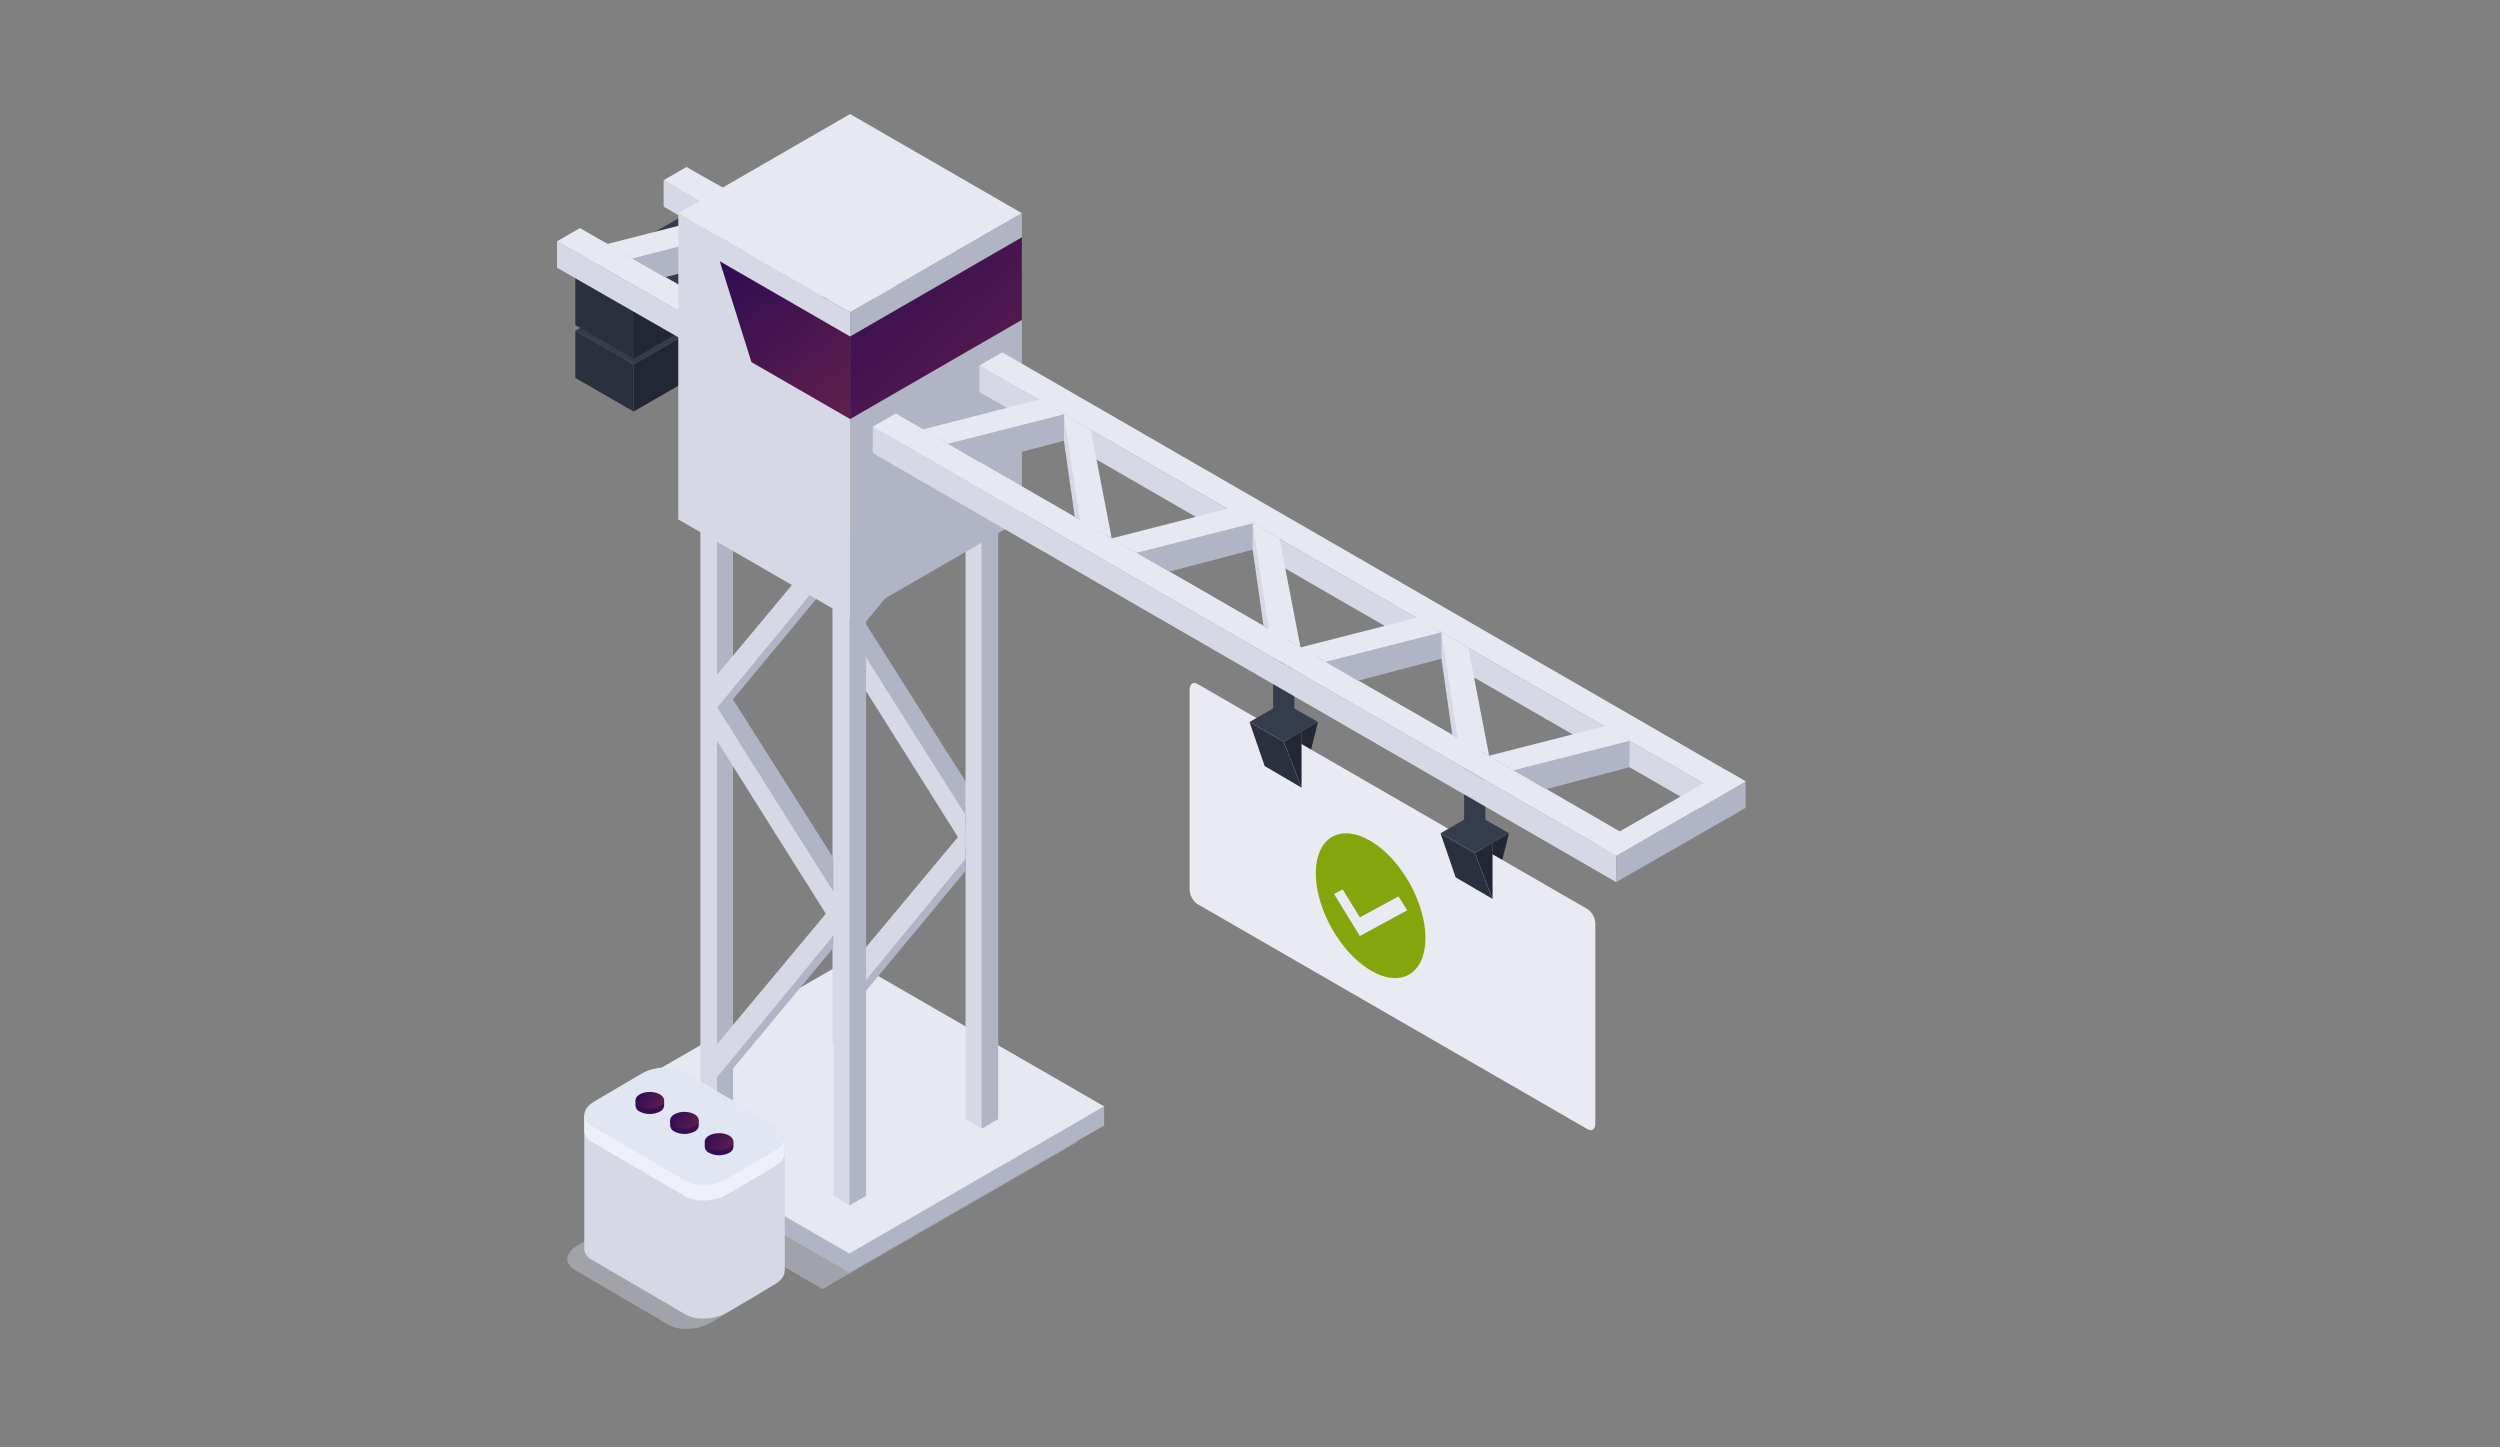 <?xml version="1.0" encoding="UTF-8"?>
<svg width="570px" height="330px" viewBox="0 0 570 330" version="1.1" xmlns="http://www.w3.org/2000/svg" xmlns:xlink="http://www.w3.org/1999/xlink">
    <rect x="0" y="0" width="570" height="330" fill="#808080" stroke="none"/>
    <title>20210503-onderhoud</title>
    <defs>
        <linearGradient x1="16.476%" y1="-0.787%" x2="84.079%" y2="99.949%" id="linearGradient-1">
            <stop stop-color="#310D53" offset="0%"></stop>
            <stop stop-color="#5E1E4C" offset="99.95%"></stop>
        </linearGradient>
        <linearGradient x1="6.104%" y1="-0.787%" x2="94.622%" y2="99.949%" id="linearGradient-2">
            <stop stop-color="#310D53" offset="0%"></stop>
            <stop stop-color="#5E1E4C" offset="99.95%"></stop>
        </linearGradient>
        <linearGradient x1="128.188%" y1="100%" x2="128.188%" y2="-162.072%" id="linearGradient-3">
            <stop stop-color="#310D53" offset="0%"></stop>
            <stop stop-color="#5E1E4C" offset="99.95%"></stop>
        </linearGradient>
        <linearGradient x1="0.863%" y1="32.523%" x2="99.95%" y2="67.189%" id="linearGradient-4">
            <stop stop-color="#310D53" offset="0%"></stop>
            <stop stop-color="#5E1E4C" offset="99.95%"></stop>
        </linearGradient>
        <linearGradient x1="128.188%" y1="100%" x2="128.188%" y2="-162.072%" id="linearGradient-5">
            <stop stop-color="#310D53" offset="0%"></stop>
            <stop stop-color="#5E1E4C" offset="99.95%"></stop>
        </linearGradient>
    </defs>
    <g id="20210503-onderhoud" stroke="none" stroke-width="1" fill="none" fill-rule="evenodd">
        <g id="Group" transform="translate(127, 26)" fill-rule="nonzero">
            <g id="Web_design_SVG">
                <polygon id="Path" fill="#232733" points="217.043 163.988 213.304 178.954 213.304 166.144"></polygon>
                <polygon id="Path" fill="#232733" points="173.495 138.614 169.756 153.589 169.756 140.779"></polygon>
                <path d="M234.986,231.474 L145.973,180.096 C144.896,179.323 144.249,178.084 144.232,176.758 L144.232,131.235 C144.232,129.949 145.031,129.358 145.973,129.917 L234.986,181.294 C236.066,182.063 236.716,183.299 236.736,184.625 L236.736,230.188 C236.736,231.442 235.953,232.033 234.986,231.474 Z" id="Path" fill="#E9EAF2"></path>
                <polygon id="Path" fill="#353C4C" points="211.666 160.881 211.658 143.806 206.817 140.172 206.817 160.881 201.433 163.988 209.238 168.492 217.043 163.988"></polygon>
                <polygon id="Path" fill="#232733" points="209.238 168.492 213.304 178.954 213.304 166.871 213.304 166.144"></polygon>
                <polygon id="Path" fill="#2B303F" points="201.433 163.988 204.892 174.035 213.304 178.954 209.238 168.492"></polygon>
                <polygon id="Path" fill="#353C4C" points="168.111 135.516 168.111 114.799 163.269 114.799 163.269 135.508 157.885 138.614 165.69 143.127 173.495 138.614"></polygon>
                <polygon id="Path" fill="#232733" points="165.69 143.127 169.756 153.589 169.756 141.506 169.756 140.779"></polygon>
                <polygon id="Path" fill="#2B303F" points="157.885 138.614 161.344 148.661 169.756 153.589 165.69 143.127"></polygon>
                <polygon id="Path" fill="#D6D8E5" opacity="0.4" points="114.857 232.201 66.636 204.232 8.532 237.767 60.516 267.908 118.627 234.373 118.627 230.028"></polygon>
                <polygon id="Path" fill="#B1B4C4" points="120.976 228.431 66.636 197.068 12.295 228.431 8.532 226.259 8.532 230.603 66.636 264.147 124.739 230.603 124.739 226.259"></polygon>
                <polygon id="Path" fill="#E7E9F2" points="66.636 259.794 8.532 226.259 66.636 192.723 124.739 226.259"></polygon>
                <polygon id="Path" fill="#B1B4C4" points="66.452 213.84 70.247 211.651 70.247 49.676 66.452 51.865"></polygon>
                <polygon id="Path" fill="#B1B4C4" points="66.755 117.953 93.287 159.93 97.081 158.381 70.247 115.989"></polygon>
                <polygon id="Path" fill="#D6D8E5" points="66.596 125.421 93.143 167.606 93.143 159.715 66.596 117.682"></polygon>
                <polygon id="Path" fill="#D6D8E5" points="62.801 211.651 66.596 213.84 66.596 51.865 62.801 49.676"></polygon>
                <polygon id="Path" fill="#D6D8E5" points="93.143 229.166 96.938 231.354 96.938 69.379 93.143 67.191"></polygon>
                <polygon id="Path" fill="#B1B4C4" points="96.794 231.354 100.588 229.166 100.588 67.191 96.794 69.379"></polygon>
                <polygon id="Path" fill="#D6D8E5" points="66.596 202.163 93.143 170.385 93.143 162.766 66.596 194.592"></polygon>
                <polygon id="Path" fill="#B1B4C4" points="66.596 202.163 70.247 200.167 93.143 172.573 93.143 169.794"></polygon>
                <polygon id="Path" fill="#D6D8E5" points="66.596 117.953 93.143 86.175 93.143 78.556 66.596 110.382"></polygon>
                <polygon id="Path" fill="#B1B4C4" points="66.596 117.953 70.247 115.949 93.143 88.363 93.143 85.584"></polygon>
                <polygon id="Path" fill="#B1B4C4" points="36.334 231.33 40.128 229.142 40.128 67.167 36.334 69.355"></polygon>
                <polygon id="Path" fill="#B1B4C4" points="36.637 135.444 63.168 177.413 66.963 175.872 40.128 133.479"></polygon>
                <polygon id="Path" fill="#D6D8E5" points="36.477 142.911 63.025 185.088 63.025 177.205 36.477 135.164"></polygon>
                <polygon id="Path" fill="#D6D8E5" points="32.691 229.142 36.477 231.33 36.477 69.355 32.691 67.167"></polygon>
                <polygon id="Path" fill="#D6D8E5" points="63.025 246.648 66.819 248.837 66.819 86.87 63.025 84.673"></polygon>
                <polygon id="Path" fill="#B1B4C4" points="66.675 248.837 70.47 246.648 70.47 84.673 66.675 86.87"></polygon>
                <polygon id="Path" fill="#D6D8E5" points="36.477 219.654 63.025 187.875 63.025 180.248 36.477 212.083"></polygon>
                <polygon id="Path" fill="#B1B4C4" points="36.477 219.654 40.128 217.649 63.025 190.064 63.025 187.276"></polygon>
                <polygon id="Path" fill="#D6D8E5" points="36.477 135.444 63.025 103.665 63.025 96.038 36.477 127.864"></polygon>
                <polygon id="Path" fill="#B1B4C4" points="36.477 135.444 40.128 133.439 63.025 105.846 63.025 103.066"></polygon>
                <polygon id="Path" fill="#F7DC6B" points="66.819 95.072 27.65 72.462 66.819 49.86 105.989 72.462"></polygon>
                <polygon id="Path" fill="#353C4C" points="63.903 30.277 17.464 57.08 4.17 49.405 50.61 22.602"></polygon>
                <polygon id="Path" fill="#2B303F" points="4.17 60.155 4.17 49.405 17.464 57.08 17.464 67.83"></polygon>
                <polyline id="Path" fill="#232733" points="17.464 67.83 63.903 41.027 63.903 30.277 17.464 57.08 17.464 66.783"></polyline>
                <polygon id="Path" fill="#353C4C" points="63.903 18.217 17.464 45.02 4.17 37.345 50.61 10.542"></polygon>
                <polygon id="Path" fill="#2B303F" points="4.17 48.103 4.17 37.345 17.464 45.02 17.464 55.778"></polygon>
                <polyline id="Path" fill="#232733" points="17.464 55.778 63.903 28.975 63.903 18.217 17.464 45.02 17.464 54.732"></polyline>
                <polygon id="Path" fill="#D6D8E5" points="28.8 51.553 0 35.037 0 29.015 28.8 45.427"></polygon>
                <polygon id="Path" fill="#E7E9F2" points="70.47 69.339 0 29.015 5.217 26.004 75.687 66.328"></polygon>
                <polygon id="Path" fill="#D6D8E5" points="60.484 42.033 24.302 21.108 24.302 15.079 60.484 34.462"></polygon>
                <polygon id="Path" fill="#E7E9F2" points="87.926 51.186 24.302 15.087 29.519 12.076 93.143 48.175"></polygon>
                <polygon id="Path" fill="#D6D8E5" points="43.58 26.196 43.58 32.218 46.056 49.556 49.731 51.841"></polygon>
                <polygon id="Path" fill="#E7E9F2" points="54.468 54.412 49.707 29.734 43.58 26.196 47.294 50.515"></polygon>
                <polygon id="Path" fill="#B1B4C4" points="43.58 32.218 24.574 37.225 14.811 31.587 42.749 25.701 43.58 26.196"></polygon>
                <polygon id="Path" fill="#E7E9F2" points="43.58 26.196 17.112 32.921 11.424 29.638 38.099 22.826"></polygon>
                <polygon id="Path" fill="#E7E9F2" points="66.819 45.22 27.65 22.61 66.819 0 105.989 22.61"></polygon>
                <polygon id="Path" fill="#D6D8E5" points="27.65 92.428 27.65 22.61 66.819 45.22 66.819 115.038"></polygon>
                <polygon id="Path" fill="#B1B4C4" points="105.989 22.61 105.989 92.428 66.819 115.038 66.819 45.212"></polygon>
                <polygon id="Path" fill="url(#linearGradient-1)" points="66.819 69.539 44.33 56.561 37.101 33.559 66.819 50.715"></polygon>
                <polygon id="Path" fill="url(#linearGradient-2)" points="105.989 28.105 105.989 46.929 66.819 69.547 66.819 50.723"></polygon>
                <polygon id="Path" fill="#D6D8E5" points="241.481 175.121 71.996 77.294 71.996 71.272 241.481 169.099"></polygon>
                <polygon id="Path" fill="#E7E9F2" points="241.481 169.099 71.996 71.28 77.213 68.269 246.698 166.088"></polygon>
                <polygon id="Path" fill="#D6D8E5" points="265.783 161.192 96.298 63.365 96.298 57.343 265.783 155.17"></polygon>
                <polygon id="Path" fill="#E7E9F2" points="265.783 155.17 96.298 57.343 101.515 54.332 271 152.16"></polygon>
                <polygon id="Path" fill="#B1B4C4" points="271 158.197 241.481 175.121 241.481 169.091 271 152.176"></polygon>
                <polygon id="Path" fill="#E7E9F2" points="271 152.176 241.497 169.099 237.079 166.551 266.582 149.628"></polygon>
                <polygon id="Path" fill="#B1B4C4" points="244.541 148.917 225.527 153.925 215.765 148.286 243.702 142.4 244.541 142.895"></polygon>
                <polygon id="Path" fill="#E7E9F2" points="244.541 142.895 218.073 149.62 212.385 146.329 239.052 139.525"></polygon>
                <polygon id="Path" fill="#D6D8E5" points="201.648 118.169 201.648 124.191 204.125 141.529 207.8 143.806"></polygon>
                <polygon id="Path" fill="#E7E9F2" points="212.537 146.385 207.776 121.707 201.648 118.169 205.371 142.488"></polygon>
                <polygon id="Path" fill="#B1B4C4" points="201.648 124.191 182.643 129.198 172.88 123.56 200.817 117.674 201.648 118.169"></polygon>
                <polygon id="Path" fill="#E7E9F2" points="201.648 118.169 175.189 124.894 169.501 121.611 196.168 114.799"></polygon>
                <polygon id="Path" fill="#D6D8E5" points="158.612 93.307 158.612 99.329 161.081 116.667 164.763 118.952"></polygon>
                <polygon id="Path" fill="#E7E9F2" points="169.501 121.523 164.739 96.845 158.612 93.307 162.327 117.626"></polygon>
                <polygon id="Path" fill="#B1B4C4" points="158.612 99.329 139.606 104.336 129.844 98.698 157.781 92.812 158.612 93.307"></polygon>
                <polygon id="Path" fill="#E7E9F2" points="158.612 93.307 132.145 100.031 126.457 96.749 153.132 89.936"></polygon>
                <polygon id="Path" fill="#D6D8E5" points="115.576 68.461 115.576 74.482 118.044 91.821 121.727 94.097"></polygon>
                <polygon id="Path" fill="#E7E9F2" points="126.457 96.677 121.703 71.999 115.576 68.461 119.29 92.78"></polygon>
                <polygon id="Path" fill="#B1B4C4" points="115.576 74.482 96.57 79.49 86.808 73.852 114.745 67.965 115.576 68.461"></polygon>
                <polygon id="Path" fill="#E7E9F2" points="115.576 68.461 89.108 75.185 83.42 71.903 110.087 65.09"></polygon>
                <path d="M25.365,276.039 L3.994,263.508 C1.598,262.086 1.869,259.602 4.674,257.965 L15.538,251.576 C18.343,249.979 22.577,249.763 25.005,251.185 L46.408,263.716 C48.804,265.129 48.525,267.613 45.729,269.258 L34.864,275.647 C32.028,277.285 27.785,277.46 25.365,276.039 Z" id="Path" fill="#D6D8E5" opacity="0.4"></path>
                <path d="M51.928,263.684 L51.928,233.391 L6.215,228.175 L6.215,258.66 L6.215,258.66 C6.233,259.724 6.852,260.686 7.813,261.144 L29.239,273.675 C31.636,275.096 35.91,274.921 38.706,273.275 L49.571,266.886 C51.169,265.96 51.968,264.77 51.888,263.692 L51.928,263.684 Z" id="Path" fill="#D6D8E5"></path>
                <path d="M51.88,236.697 L51.88,233.391 L48.365,233.391 L28.856,221.954 C26.459,220.532 22.185,220.716 19.389,222.353 L8.524,228.742 C8.328,228.854 8.139,228.976 7.957,229.11 L6.215,228.175 C6.215,228.175 6.215,231.666 6.215,231.785 L6.215,231.785 C6.24,232.845 6.857,233.802 7.813,234.261 L29.239,246.784 C31.636,248.206 35.91,248.022 38.706,246.385 L49.571,239.996 C51.169,239.045 51.968,237.815 51.88,236.665 L51.88,236.697 Z" id="Path" fill="#EDF0F9"></path>
                <path d="M29.239,243.19 L7.845,230.659 C5.448,229.238 5.72,226.754 8.524,225.117 L19.389,218.727 C22.185,217.13 26.427,216.906 28.856,218.328 L50.258,230.859 C52.655,232.281 52.375,234.764 49.571,236.402 L38.706,242.791 C35.95,244.428 31.668,244.612 29.239,243.19 Z" id="Path" fill="#E2E5F2"></path>
                <path d="M24.422,226.083 L24.422,224.877 L23.695,224.877 L23.463,224.733 C22.013,223.983 20.288,223.983 18.838,224.733 C18.701,224.811 18.573,224.902 18.454,225.005 L17.887,224.877 L17.887,226.083 C17.926,226.677 18.293,227.201 18.838,227.441 C20.29,228.183 22.011,228.183 23.463,227.441 C24.003,227.192 24.368,226.674 24.422,226.083 L24.422,226.083 Z" id="Path" fill="url(#linearGradient-3)"></path>
                <ellipse id="Oval" fill="url(#linearGradient-4)" cx="21.155" cy="224.877" rx="3.267" ry="1.917"></ellipse>
                <path d="M32.315,230.627 L32.315,229.421 L31.588,229.421 L31.364,229.278 C29.914,228.527 28.189,228.527 26.739,229.278 C26.599,229.353 26.467,229.444 26.347,229.549 L25.78,229.421 L25.78,230.627 C25.834,231.219 26.2,231.736 26.739,231.985 C28.191,232.727 29.912,232.727 31.364,231.985 C31.91,231.745 32.276,231.222 32.315,230.627 L32.315,230.627 Z" id="Path" fill="url(#linearGradient-3)"></path>
                <ellipse id="Oval" fill="url(#linearGradient-4)" cx="29.048" cy="229.421" rx="3.267" ry="1.917"></ellipse>
                <path d="M40.224,235.483 L40.224,234.277 L39.489,234.277 L39.266,234.133 C37.815,233.383 36.09,233.383 34.64,234.133 C34.501,234.212 34.37,234.303 34.248,234.405 L33.681,234.277 L33.681,235.483 C33.732,236.076 34.098,236.595 34.64,236.841 C36.09,237.591 37.815,237.591 39.266,236.841 C39.807,236.595 40.174,236.076 40.224,235.483 L40.224,235.483 Z" id="Path" fill="url(#linearGradient-5)"></path>
                <ellipse id="Oval" fill="url(#linearGradient-4)" cx="36.949" cy="234.277" rx="3.267" ry="1.917"></ellipse>
            </g>
            <path d="M185.502,165.745 C178.595,161.671 173,164.975 173,173.123 C173,181.272 178.619,191.18 185.502,195.254 C192.386,199.328 198,196.029 198,187.881 C198,179.732 192.405,169.819 185.502,165.745 Z M183.047,187.419 L177.167,177.834 L179.129,176.774 L183.047,183.159 L191.871,178.367 L193.833,181.562 L183.047,187.419 Z" id="Shape" fill="#84A50C"></path>
        </g>
    </g>
</svg>
